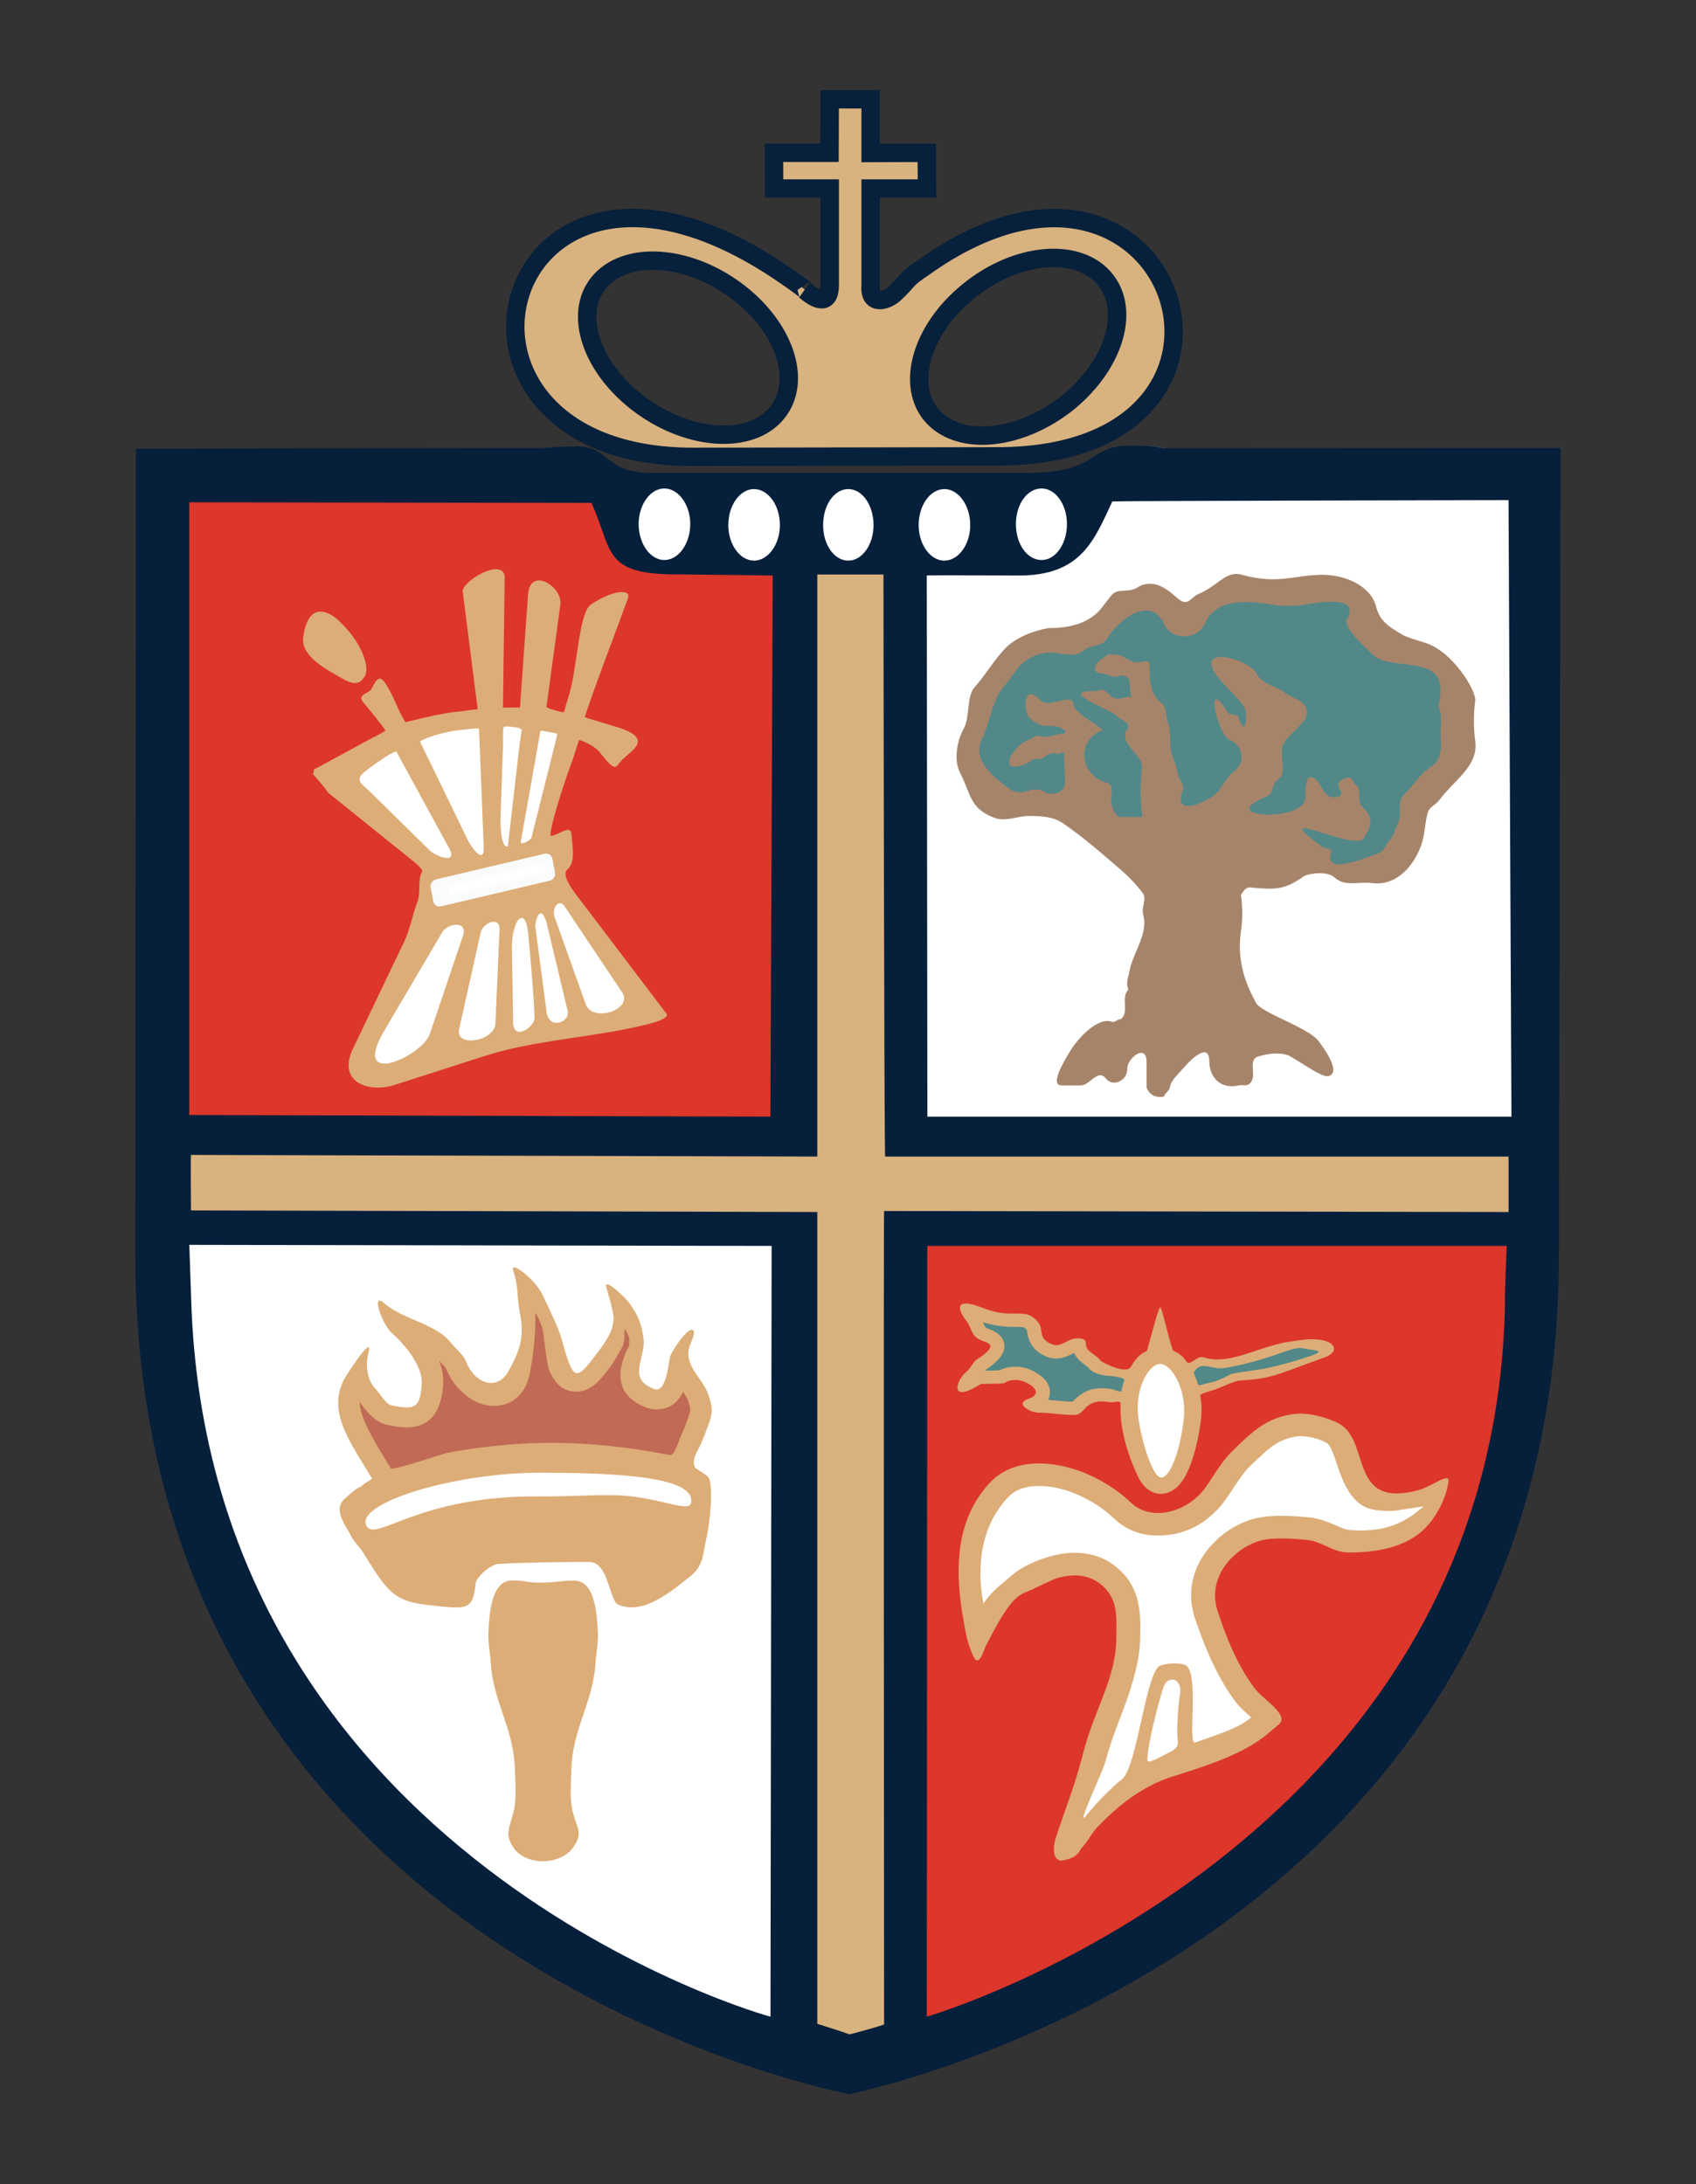 <svg xmlns="http://www.w3.org/2000/svg" xmlns:xlink="http://www.w3.org/1999/xlink" version="1.1" width="166" height="213.763" viewBox="0 0 166 213.763">
<rect x="0" y="0" width="166" height="213.763" fill="#333333" stroke="none"/>
<defs>
<clipPath id="clip_0">
<path transform="matrix(1,0,0,-1,0,213.763)" d="M0 213.763H166V0H0Z"/>
</clipPath>
</defs>
<g id="layer_1" data-name="Layer 1">
<g clip-path="url(#clip_0)">
<path transform="matrix(1,0,0,-1,110.752,48.985)" d="M0 0 3.302 5.139 1.857 5.375 .806 4.231C.291 3.669-.855 2.099-1.183 1.416L-1.9-.063Z" fill="#455973" fill-rule="evenodd"/>
<path transform="matrix(1,0,0,-1,56.102,49.145)" d="M0 0-3.28 5.286-1.859 5.374-.809 4.231C-.291 3.67 .853 2.096 1.183 1.416L1.899-.063Z" fill="#455973" fill-rule="evenodd"/>
<path transform="matrix(1,0,0,-1,53.155,43.846)" d="M0 0C.007 .004 1.229 .11 1.356 .115 1.882 .129 3.213 .162 3.213 .162 6.708 .162 5.85-2.44 10.665-2.44H47.248C54.589-2.44 53.211 .272 57.454 .22 57.454 .22 58.567 .249 59.513 .179 60.089 .137 60.482-.02 60.868-.02L99.598 0C99.598 0 99.428-79.111 99.428-79.274 99.197-147.535 30.046-161.044 29.989-161.101 29.989-161.101-39.908-148.132-39.908-79.111-39.908-78.787-39.851-.054-39.851-.054Z" fill="#061f3b" fill-rule="evenodd"/>
<path transform="matrix(1,0,0,-1,104.592,39.342)" d="M0 0C-4.646-3.748-10.551-4.4-13.295-1.423-15.995 1.576-14.441 7.055-9.86 10.79-5.266 14.591 .689 15.19 3.39 12.212 6.131 9.213 4.595 3.798 0 0M-28.552-1.078C-31.084-4.177-37.037-3.848-41.854-.323-46.679 3.207-48.509 8.58-45.995 11.666-43.404 14.816-37.438 14.487-32.625 10.961-27.812 7.436-25.978 2.057-28.552-1.078M-14.095 13.239C-16.105 11.886-15.527 12.043-16.9 10.741-17.644 9.935-19.541 9.283-19.378 11.392V20.891H-13.86L-13.883 24.388-19.378 24.368V29.626H-23.38L-23.399 24.388H-28.836L-28.826 20.891H-23.38V11.34C-23.447 9.166-25.045 10.259-25.786 10.91-25.168 10.533-26.653 11.666-28.264 12.744-56.004 31.358-65.355-5.372-36.75-5.372-36.75-5.372-6.876-5.32-6.696-5.32 22.31-5.1 10.331 30.601-14.095 13.239" fill="#d8b27f" fill-rule="evenodd"/>
<path transform="matrix(1,0,0,-1,104.592,39.342)" stroke-width="1.8" stroke-linecap="butt" stroke-miterlimit="10" stroke-linejoin="miter" fill="none" stroke="#07203b" d="M0 0C-4.646-3.748-10.551-4.4-13.295-1.423-15.995 1.576-14.441 7.055-9.86 10.79-5.266 14.591 .689 15.19 3.39 12.212 6.131 9.213 4.595 3.798 0 0ZM-28.552-1.078C-31.084-4.177-37.037-3.848-41.854-.323-46.679 3.207-48.509 8.58-45.995 11.666-43.404 14.816-37.438 14.487-32.625 10.961-27.812 7.436-25.978 2.057-28.552-1.078ZM-14.095 13.239C-16.105 11.886-15.527 12.043-16.9 10.741-17.644 9.935-19.541 9.283-19.378 11.392V20.891H-13.86L-13.883 24.388-19.378 24.368V29.626H-23.38L-23.399 24.388H-28.836L-28.826 20.891H-23.38V11.34C-23.447 9.166-25.045 10.259-25.786 10.91-25.168 10.533-26.653 11.666-28.264 12.744-56.004 31.358-65.355-5.372-36.75-5.372-36.75-5.372-6.876-5.32-6.696-5.32 22.31-5.1 10.331 30.601-14.095 13.239Z"/>
<path transform="matrix(1,0,0,-1,85.5,51.392)" d="M0 0C0-1.898-1.1-3.476-2.475-3.476-3.854-3.476-4.937-1.898-4.937 0-4.937 1.952-3.854 3.528-2.475 3.528-1.1 3.528 0 1.952 0 0" fill="#ffffff" fill-rule="evenodd"/>
<path transform="matrix(1,0,0,-1,94.965,51.392)" d="M0 0C0-1.898-1.159-3.476-2.535-3.476-3.908-3.476-5.05-1.898-5.05 0-5.05 1.952-3.908 3.528-2.535 3.528-1.159 3.528 0 1.952 0 0" fill="#ffffff" fill-rule="evenodd"/>
<path transform="matrix(1,0,0,-1,104.43,51.283)" d="M0 0C0-1.948-1.105-3.525-2.482-3.525-3.912-3.525-4.995-1.948-4.995 0-4.995 1.901-3.912 3.478-2.482 3.478-1.105 3.478 0 1.901 0 0" fill="#ffffff" fill-rule="evenodd"/>
<path transform="matrix(1,0,0,-1,76.335,51.392)" d="M0 0C0-1.898-1.159-3.476-2.538-3.476-3.907-3.476-5.051-1.898-5.051 0-5.051 1.952-3.907 3.528-2.538 3.528-1.159 3.528 0 1.952 0 0" fill="#ffffff" fill-rule="evenodd"/>
<path transform="matrix(1,0,0,-1,67.56,51.283)" d="M0 0C0-1.948-1.16-3.525-2.537-3.525-3.907-3.525-5.051-1.948-5.051 0-5.051 1.901-3.907 3.478-2.537 3.478-1.16 3.478 0 1.901 0 0" fill="#ffffff" fill-rule="evenodd"/>
<path transform="matrix(1,0,0,-1,86.472,56.222)" d="M0 0C0 0 .061-56.966 .168-56.966H61.184V-62.395L.061-62.296C0-62.296 .061-141.895 .061-141.895 .111-141.948-3.326-142.922-3.379-142.872-3.379-142.813-6.477-141.842-6.477-141.842V-62.395L-67.778-62.237C-67.778-62.237-67.829-56.809-67.778-56.809L-6.477-56.966V0Z" fill="#d8b27f" fill-rule="evenodd"/>
<path transform="matrix(1,0,0,-1,75.525,121.935)" d="M0 0C0-.05-.112-75.426-.112-75.426-.176-75.477-55.22-60.118-56.819-5.101-56.819-4.931-56.995 .104-56.995 .104Z" fill="#ffffff" fill-rule="evenodd"/>
<path transform="matrix(1,0,0,-1,108.874,49.072)" d="M0 0C-1.77-3.759-3.006-7.255-9.158-7.255-9.158-7.255-18.163-7.199-18.163-7.255L-18.105-60.212H39.062L38.778 .127C38.778 .127 .006 .052 0 0" fill="#ffffff" fill-rule="evenodd"/>
<path transform="matrix(1,0,0,-1,129.427,56.252)" d="M0 0C2.252 0 4.758-1.086 5.272-3.148 5.635-4.595 6.639-5.142 7.718-5.797 8.521-6.285 9.829-6.499 10.664-6.892 13.09-8.037 15.083-11.456 14.965-12.32 14.792-13.567 14.792-15.032 14.965-16.279 15.301-18.724 12.917-20.068 11.467-22.029 11.094-22.537 10.491-22.682 10.321-23.278 10.024-24.311 10.047-25.409 9.688-26.428 8.971-28.464 7.281-30.506 4.814-30.17 3.612-30.008 2.227-30.567 1.202-29.629 .402-28.893-1.529-29.311-1.761-29.474-3.685-30.838-4.57-30.835-6.999-30.606-7.571-30.551-7.684-30.985-7.972-31.31-7.799-32.45-7.799-33.808-7.972-34.946-8.291-37.064-7.859-39.208-6.884-41.131L-6.499-41.886C-6.001-42.87-1.351-44.325-.382-45.618 .153-46.335 1.932-48.748 .569-49.07-.119-49.232-2.868-47.154-3.44-46.992-4.389-46.723-5.383-46.882-6.308-47.154-7.226-47.425-6.538-48.781-6.884-49.487-7.226-50.193-7.713-49.868-8.202-49.975-10.104-50.392-11.067-49.038-11.067-47.588-11.067-45.752-12.81-47.37-13.362-48.023-13.918-48.682-14.761-49.378-14.909-50.085-15.023-50.642-15.425-50.683-15.483-51.063-16.343-51.224-16.914-50.897-17.202-50.193V-47.696C-17.202-45.767-19.146-47.367-19.095-48.35-19.04-49.419-20.444-50.243-21.216-49.271-21.971-48.318-22.764-49.975-23.625-49.975H-25.516C-26.712-49.975-25.321-47.67-24.716-46.666-23.833-45.208-21.943-43.295-20.643-43.735-20.22-43.879-20.126-43.465-19.784-43.517-18.81-42.922-19.784-41.349-18.979-40.589-19.267-39.992-18.979-39.341-18.866-38.745-18.507-36.883-16.989-35.146-17.547-33.209-17.719-32.612-17.184-31.717-17.547-31.202-18.111-30.404-18.979-29.519-19.668-28.923-21.519-27.317-23.514-25.587-25.401-24.311-26.348-23.67-27.416-23.622-28.671-23.604-29.815-23.589-30.981-24.205-32.095-23.786-34.502-22.885-34.367-21.527-35.436-19.427-36.141-18.045-35.717-16.17-35.091-15.032-34.466-13.89-34.869-11.92-34.002-10.962-33.027-9.884-32.134-8.347-31.055-7.22-29.704-5.801-27.18-5.211-26.606-5.211-24.736-5.211-22.77-4.731-21.618-3.259L-20.643-2.01C-20.063-1.268-19.018-1.808-18.121-1.25-16.553-.275-15.159-1.42-14.239-2.242-13.143-3.227-12.935-2.233-12.157-1.901-10.138-1.041-9.448 .446-7.856 0-4.362-.986-2.622 0 0 0" fill="#a6846a" fill-rule="evenodd"/>
<path transform="matrix(1,0,0,-1,147.473,121.935)" d="M0 0C0-.05-.224-5.257-.163-5.324-.912-59.034-56.763-75.477-56.763-75.426L-56.712 0Z" fill="#dd362a" fill-rule="evenodd"/>
<path transform="matrix(1,0,0,-1,57.895,49.215)" d="M0 0C0-.002-39.371 .054-39.371 .054V-59.907L17.51-60.068C17.51-60.122 17.739-7.111 17.739-7.111L8.793-7C1.009-7.084 2.162-4.789 0 0" fill="#dd362a" fill-rule="evenodd"/>
<path transform="matrix(1,0,0,-1,101.76,129.635)" d="M0 0C.352-.664-.146-1.391 1.254-1.944 2.061-2.264 2.743-1.403 3.546-1.348 3.943-1.321 4.558-1.345 4.521-1.836 4.464-2.649 5.554-2.92 5.954-3.518 6.039-3.645 8.458-4.963 8.938-4.115 9.738-2.696 10.477-2.649 10.502-2.563 11.068-.551 11.636 1.685 11.802 1.691 11.973 1.696 12.518-1.028 13.039-2.511 13.088-2.649 13.779-2.696 14.371-3.628 14.669-4.1 15.425-3.018 15.987-3.192 18.479-3.97 20.687-2.455 24-1.741L25.397-1.53C28.787-1.025 29.704-2.563 27.903-3.203 26.984-3.528 25.119-4.227 24.293-4.527 22.201-5.291 21.355-5.347 19.516-5.481 19.062-5.514 17.624-6.208 17.056-6.386 15.966-6.725 15.686-6.787 15.721-6.977 15.96-8.236 15.813-9.392 15.584-10.64 15.315-12.105 14.646-14.968 13.301-16.031 12.042-17.023 10.49-16.622 9.667-14.96 8.915-13.433 7.787-10.486 7.922-7.841 7.948-7.271 7.367-7.683 6.847-7.593 4.294-7.148 4.551-8.845 3.386-8.845 2.068-8.845 1.08-8.619-.124-8.619-.864-8.619-2.537-7.757-1.1-7.262 .704-6.643-1.302-5.418-2.303-5.418-2.684-5.418-3.084-5.461-3.391-5.688-3.539-5.799-4.804-5.799-5.513-5.799-5.655-5.799-5.8-5.836-5.916-5.906-8.982-7.802-8.105-5.298-7.142-4.596-6.882-4.409-6.393-3.566-6.259-3.483-3.829-1.949-5.08-1.811-5.743-1.53-6.73-1.116-6.583-.419-7.215 .42-8.398 1.987-7.756 2.498-5.67 1.672-3.605 .857-2.997 1.179-1.474 1.046-.841 .991-.23 .437 0 0" fill="#dcad77" fill-rule="evenodd"/>
<path transform="matrix(1,0,0,-1,126.697,138.377)" d="M0 0C1.27 .166 3.209-.324 4.354-.943 7.525-2.656 5.212-9.322 12.143-7.455 13.396-7.119 15.166-5.701 15.08-6.564 14.948-7.885 14.094-9.813 12.9-11.072 10.981-13.088 8.04-13.564 5.276-13.564 3.807-13.564 2.719-12.492 1.278-12.34 .245-12.232-2.112-12.025-3.431-12.426-5.966-13.197-8.621-15.992-7.513-19.318-6.623-21.982-5.582-24.637-3.843-26.914-2.989-28.033-.263-29.562-1.664-30.494-1.741-30.549-2.385-31.117-2.752-31.418-5.123-33.342-8.71-34.473-11.928-35.486-14.863-36.414-17.273-38.322-19.325-40.479-19.84-41.021-20.15-41.709-20.643-42.27L-20.929-42.596C-21.273-43.408-22.134-43.627-22.937-43.734L-23.28-43.518C-23.683-43.029-23.566-42.162-23.395-41.619-22.533-38.902-21.5-36.416-20.759-33.48-19.548-28.705-17.433-25.912-17.433-21.812-17.433-20.24-17.241-18.525-18.406-17.201-19.366-16.109-20.816-15.439-23.077-16.025-23.744-16.195-25.073-16.945-26.444-17.51-27.5-17.943-28.533-19.373-30.263-22.816-30.361-23.016-30.9-24.992-31.456-23.664-32.05-22.256-32.097-21.799-32.313-20.652-33.308-15.422-33.25-10.365-29.759-6.676-26.61-3.344-20-4.885-15.998-8.682-14.048-10.531-10.82-9.662-9.043-7.629-8.28-6.754-7.345-4.885-6.192-3.744-3.975-1.545-2.615-.344 0 0" fill="#dcad77" fill-rule="evenodd"/>
<path transform="matrix(1,0,0,-1,35.702,66.181)" d="M0 0C-.748-1.299-1.789-.446-3.202 .355-4.696 1.204-6.235 2.367-6.027 3.83-5.557 7.13-3.791 6.588-2.543 5.436-.423 3.48 .566 .979 0 0" fill="#dcad77" fill-rule="evenodd"/>
<path transform="matrix(1,0,0,-1,64.038,135.942)" d="M0 0C1.113-.412 1.361 2.216 1.533 3.112 1.621 3.564 3.272 6.168 3.804 5.746 4.156 5.471 3.401 4.383 3.343 3.666 3.212 2.066 4.751 .952 5.267-.477 5.967-2.408 5.522-2.718 4.94-4.486L4.474-5.558C4.254-6.064 3.583-6.949 4.006-7.706L5.207-8.527C5.875-9.101 5.475-13.138 5.033-14.939 4.767-16.035 4.854-17.279 3.539-18.318 1.686-19.777-1.065-22.167-3.536-21.095-4.403-20.72-4.471-16.927-6.339-16.927-9.203-16.927-12.366-16.953-15.282-17.117-15.973-17.156-17.423-18.38-17.484-19.011-17.753-21.728-18.352-21.539-21.957-21.16-25.566-20.781-26.095-19.833-28.509-15.986-28.874-15.408-29.4-14.96-29.699-14.337-30.171-13.357-31.569-11.748-30.232-10.673-29.967-10.46-29.282-9.759-28.697-9.539-28.29-9.097-27.578-8.853-27.634-8.757-29.565-5.433-32.36-2.044-30.085 1.402-29.794 1.843-27.531 5.368-27.964 3.599-28.265 2.369-28.165 .947-27.285 .021-26.847-.437-26.296-1.456-25.762-1.58-23.292-2.148-22.891-1.706-22.758 .566-22.674 2.006-23.995 3.963-25.695 5.495-26.674 6.377-27.757 9.574-26.429 8.4-24.611 6.792-21.348 6.408-19.875 4.494-19.408 3.887-18.726 3.432-18.417 2.672-17.484 .377-15.299-.125-14.275 1.732-13.35 3.412-12.652 4.882-13.119 7.238-13.509 9.193-13.219 9.76-13.82 11.655-14.108 12.566-11.715 10.837-10.942 9.226-10.264 7.814-9.344 5.898-9.075 4.926-7.875 .566-7.684 .751-5.48 3.656-4.11 5.461-4.087 6.09-3.982 6.767-3.937 7.036-4.087 7.916-4.694 9.944-5.008 10.993-2.814 8.987-2.371 8.32-1.837 7.51-1.287 6.793-1.05 4.907-.816 3.035-2.736 1.011 0 0" fill="#dcad77" fill-rule="evenodd"/>
<path transform="matrix(1,0,0,-1,50.298,180.885)" d="M0 0C-.978 1.41-.394 1.975 0 3.717 .278 4.943 .135 6.381 .1 7.719 0 11.719-2.032 14.295-2.263 18.15-2.316 19.057-2.55 20.135-2.496 21.135-2.391 23.037-2.213 26.213-.163 26.213 1.355 26.213 .915 25.996 2.606 25.996 4.298 25.996 4.374 26.197 5.889 26.197 7.938 26.197 8.117 23.023 8.224 21.121 8.277 20.121 8.043 19.043 7.989 18.141 7.76 14.281 5.727 11.705 5.625 7.703 5.594 6.367 5.449 4.93 5.727 3.703 6.121 1.963 6.888 1.523 5.727-.014 5.076-.875 3.837-1.311 2.606-1.268 1.556-1.211 .528-.762 0 0" fill="#dcad77" fill-rule="evenodd"/>
<path transform="matrix(1,0,0,-1,52.874,146.449)" d="M0 0C-11.875 .123-16.006-4.457-16.974-2.932-18.355-.752-8.614 2.32 0 2.32 3.382 2.32 6.432 2.234 8.868 1.99 12.636 1.611 14.944 .854 14.779-.551 14.657-1.57 12.776-.492 8.972 0 6.629 .305 3.279-.033 0 0" fill="#ffffff" fill-rule="evenodd"/>
<path transform="matrix(1,0,0,-1,49.351,60.156)" d="M0 0-.121-9.09 1.543-9.084 2.333 1.975C2.531 4.748 5.727 2.753 5.499 1.003L4.131-9.044C4.118-9.138 5.808-9.627 5.843-9.526L6.389-7.708C7.171-4.95 7.327 .221 8.482 .994 10.669 2.457 12.435 2.518 12.125 1.639 11.535-.032 8.345-8.396 7.891-10.031 7.88-10.073 10.527-10.823 11.282-11.076 14.854-12.265 12.136-13.422 11.337-14.432 10.882-15.005 10.854-15.398 9.311-13.422 8.828-12.809 7.48-12.271 7.344-12.271 7.279-12.271 6.875-13.771 6.588-14.517 5.709-16.812 4.224-21.645 4.585-21.645 5.241-21.645 6.531-20.413 6.588-21.518 6.646-22.602 7.048-24.176 6.185-24.936 5.555-25.495 6.726-27.008 7.392-27.865L15.877-39.043C16.341-39.654 13.475-40.237 12.15-40.508 7.442-41.469 2.566-41.748-2.013-43.222L-10.787-46.043C-13.157-46.805-16.415-45.834-14.799-42.462L-9.811-32.043C-9.206-30.777-8.985-29.387-8.492-28.083-8.138-27.145-8.512-26.058-8.033-25.152-7.913-24.924-8.732-24.264-9.18-23.904L-17.208-17.447C-17.666-16.798-18.24-16.146-18.756-15.548-18.583-15.439-18.641-15.33-18.641-15.169L-13.25-12.238C-12.703-11.941-11.56-11.404-11.628-11.308-12.016-10.76-12.373-10.377-12.54-10.102L-13.804-8.568C-14.431-7.78-13.264-7.738-13.014-7.295-12.658-6.66-12.3-5.723-11.67-6.66-10.857-7.861-10.561-8.979-9.93-10.064L-9.692-10.514C-9.663-10.555-6.221-9.597-4.311-9.467-3.978-9.444-2.607-9.217-2.595-9.27L-4.059 2.258C-4.176 3.253-.25 5.575 .043 3.804Z" fill="#dcad77" fill-rule="evenodd"/>
<path transform="matrix(1,0,0,-1,49.24,72.827)" d="M0 0V1.467C0 1.854 .51 1.715 1.085 1.666 1.627 1.618 1.829 1.432 1.825 1.41L1.611-.072 .468-10C.123-10.165-.257-9.462-.257-7.263Z" fill="#ffffff" fill-rule="evenodd"/>
<path transform="matrix(1,0,0,-1,47.345,82.915)" d="M0 0C.07-1.807-1.252 .068-1.514 .612L-6.22 10.302C-6.313 10.488-4.234 11.237-2.659 11.425-2.352 11.46-.458 11.705-.46 11.591Z" fill="#ffffff" fill-rule="evenodd"/>
<path transform="matrix(1,0,0,-1,54.541,71.905)" d="M0 0-.035-.154-2.52-10.065C-2.597-10.349-3.636-10.877-3.568-10.477L-1.653 .302C-1.626 .489-1.181 .337-.937 .278-.769 .238 .042 .187 0 0" fill="#ffffff" fill-rule="evenodd"/>
<path transform="matrix(1,0,0,-1,60.816,97.004)" d="M0 0C1.357-1.706-2.703-3.156-3.47-1.325L-6.503 7.169C-6.855 8.012-6.193 9.113-5.588 8.351Z" fill="#ffffff" fill-rule="evenodd"/>
<path transform="matrix(1,0,0,-1,42.124,101.034)" d="M0 0C-.498-2.181-7.647-5.54-4.709-.172L1.156 9.791C1.623 10.647 3.604 10.986 3.227 9.561Z" fill="#ffffff" fill-rule="evenodd"/>
<path transform="matrix(1,0,0,-1,48.892,91.009)" d="M0 0-.402-9.154C-.479-10.9-4.298-11.532-3.965-9.76L-1.835-.227C-1.639 .659 .062 1.446 0 0" fill="#ffffff" fill-rule="evenodd"/>
<path transform="matrix(1,0,0,-1,55.539,98.844)" d="M0 0C.379-1.177-1.762-1.983-2.028-.275L-3.139 8.14C-3.2 8.535-2.697 10.598-2.058 8.614Z" fill="#ffffff" fill-rule="evenodd"/>
<path transform="matrix(1,0,0,-1,50.218,99.915)" d="M0 0-.115 7.389C-.027 10.131 1.224 11.141 1.469 8.662 1.749 5.801 2.1 1.442 2.1 .318 2.1-.665-.065-2.069 0 0" fill="#ffffff" fill-rule="evenodd"/>
<path transform="matrix(1,0,0,-1,42.41,88.214)" d="M0 0C.074-.352 .415-.577 .8-.479L11.379 2.02C11.746 2.107 11.981 2.445 11.91 2.812L11.66 4.163C11.597 4.528 11.238 4.752 10.865 4.656L.288 2.156C-.083 2.069-.333 1.716-.261 1.364Z" fill="#f9fbfc" fill-rule="evenodd"/>
<path transform="matrix(1,0,0,-1,43.953,87.24)" d="M0 0C.038-.219 .241-.352 .464-.303L9.077 1.733C9.311 1.784 9.445 2.003 9.407 2.212L9.378 2.381C9.335 2.601 9.129 2.722 8.894 2.671L.284 .64C.066 .584-.084 .379-.046 .157Z" fill="#ffffff" fill-rule="evenodd"/>
<path transform="matrix(1,0,0,-1,113.558,133.487)" d="M0 0C1.113 0 2.611-2.472 2.313-5.298 1.991-8.349 .968-11.308 0-11.101-.588-10.976-1.585-8.609-2.096-5.58-2.617-2.472-1.113 0 0 0" fill="#ffffff" fill-rule="evenodd"/>
<path transform="matrix(1,0,0,-1,115.286,170.556)" d="M0 0C.069-.555-.717-.883-.98-1.016-1.837-1.455-2.981-2.117-2.981-1.721-2.981-.379-2.189 2.82-1.616 4.777-1.396 5.521-1.258 6.172-.513 6.172 0 6.172 .326 5.555 .217 4.824 .02 3.488-.156 1.26 0 0" fill="#ffffff" fill-rule="evenodd"/>
<path transform="matrix(1,0,0,-1,127.017,140.564)" d="M0 0C.06 .01 .131 .014 .221 .014 1.142 .014 2.028-.215 2.874-.672 3.119-.805 3.43-1.467 3.811-2.656 4.271-4.094 4.758-5.141 5.27-5.797 6.322-7.135 7.352-7.309 9.247-7.309 9.49-7.309 12.082-6.879 12.339-6.855 11.177-7.783 9.334-9.574 4.953-9.16 4.783-9.145 4.409-9.029 3.823-8.762 2.794-8.295 1.923-8.023 1.213-7.947 .17-7.84-.762-7.783-1.584-7.783-2.759-7.783-3.719-7.898-4.467-8.127-6.048-8.605-7.395-9.48-8.515-10.744-9.792-12.189-10.432-13.797-10.432-15.57-10.432-16.316-10.31-17.057-10.064-17.789-8.887-21.32-7.552-24.062-6.06-26.016-5.807-26.348-5.351-26.807-4.694-27.387-4.646-27.432-4.602-27.471-4.557-27.512L-4.614-27.559C-5.695-28.477-7.226-28.988-10.044-29.975-10.821-30.246-9.581-23.02-11.004-22.393-11.657-22.104-12.831-22.227-13.441-22.434-14.854-22.91-15.701-32.338-17.178-33.539-18.298-34.451-19.48-35.637-20.758-37.186-21.728-38.359-19.039-32.729-18.806-31.803-18.513-30.646-17.989-29.104-17.236-27.174-16.024-24.074-15.416-21.561-15.414-19.631L-15.404-18.449V-18.437C-15.404-16.365-15.912-14.75-16.933-13.594-18.217-12.131-19.849-11.402-21.824-11.402-22.527-11.402-23.257-11.5-24.018-11.699-25.009-11.953-26.826-12.564-28.14-13.738-29.154-14.641-29.965-15.158-30.759-16.377-30.955-15.395-31.055-14.414-31.055-13.432-31.055-10.363-30.148-7.873-28.338-5.957-27.65-5.229-26.642-4.863-25.314-4.863-24.13-4.863-22.882-5.145-21.57-5.705-20.21-6.285-19.014-7.066-17.975-8.051-16.806-9.162-15.372-9.717-13.679-9.717-11.276-9.717-9.237-8.762-7.565-6.846-7.288-6.529-6.883-5.961-6.352-5.145-5.673-4.105-5.165-3.416-4.824-3.078-3.67-1.937-2.81-1.176-2.237-.805-1.588-.377-.842-.107 0 0" fill="#ffffff" fill-rule="evenodd"/>
<path transform="matrix(1,0,0,-1,43.969,83.027)" d="M0 0C.895-1.64-1.343-.758-1.895-.218L-7.742 5.533C-8.467 6.25-9.241 6.599-8.425 7.372-7.993 7.78-6.614 8.693-6.211 8.971-5.812 9.243-5.21 9.536-5.158 9.442Z" fill="#ffffff" fill-rule="evenodd"/>
<path transform="matrix(1,0,0,-1,116.848,134.309)" d="M0 0C.511 .826 .953 .672 2.237 .414 3.142 .23 6.841 1.311 7.749 1.629 8.915 2.034 10.018 2.502 10.686 2.352 11.692 2.127 13.244 2.195 11.212 1.538 10.38 1.269 9.23 .868 7.248 .431 6.423 .247 4.162-.007 3.693-.158 3.388-.253 2.563-.811 1.636-.993 .975-1.123 .445-1.393 .391-1.149 .243-.53-.053-.084 0 0" fill="#538888" fill-rule="evenodd"/>
<path transform="matrix(1,0,0,-1,127.65,59.179)" d="M0 0C1.573 .264 5.567 .931 4.189-1.464 3.802-2.133 5.663-3.893 6.71-4.885 8.626-6.698 14.201-4.54 13.247-9.388 13.209-9.579 13.189-9.768 13.132-9.93 13.589-10.798 13.305-11.884 13.362-12.859 13.423-13.926 13.499-15.209 12.443-15.844 11.184-16.604 10.779-17.69 9.805-18.559 9.023-19.254 9.597-20.407 9.231-21.27 8.994-21.835 8.56-22.89 8.488-22.951 7.912-23.44 7.97-24.036 7.283-24.31 5.798-24.895 1.891-26.434 2.639-24.31 2.81-23.82 2.061-23.918 1.779-23.713-4.128-19.365 5.087-24.286 5.849-22.844 6.195-22.192 6.71-21.488 6.367-20.674 6.102-20.049 5.261-19.617 5.392-18.883 5.448-18.559 5.392-17.852 5.046-17.635 4.645-17.381 4.911-16.585 3.727-17.092 3.484-17.195 3.155-17.58 3.497-18.069 4.061-18.866 2.799-19.024 2.294-18.665 1.605-18.178 1.664-17.311 .86-16.929 .115-16.577 .115-18.17 .115-18.883 .115-21.346-9.068-20.902-3.667-18.773-2.982-18.502-3.152-17.418-2.521-17.092-1.492-16.278-2.707-14.538-1.904-13.398-1.037-12.164 .999-11.11-.007-9.803-.464-9.206-1.088-9.225-1.776-8.681-2.675-7.973-4.09-7.833-4.643-6.781-5.481-5.196-11.213-3.781-8.256-7.325-7.395-8.355-6.479-9.116-5.847-10.04-5.548-10.476-5.632-13.308-6.423-11.069-6.594-10.581-7.281-10.907-7.51-10.526-9.816-6.71-8.483-12.753-7.281-13.24-5.975-13.77-5.703-15.431-6.823-16.278-7.683-16.929-7.968-17.907-8.715-18.559-9.659-19.382-12.809-20.794-11.926-18.287-11.811-17.959-11.838-17.598-12.042-17.311-12.499-16.658-12.44-15.844-12.787-15.139-13.339-14.005-12.911-12.666-13.359-11.503-13.589-10.907-13.417-10.04-13.99-9.604-15.169-8.712-15.129-7.215-15.137-5.859-15.142-5.065-16.097-6.029-17.104-5.443-17.538-5.191-18.169-4.72-19.209-4.885-19.257-4.891-19.703-5.244-19.953-5.427-20.632-5.92-20.729-6.735-19.734-6.735-19.446-6.735-18.578-7.217-18.118-7-17.6-6.755-17.014-7.166-17.086-7.706-17.144-8.139-16.786-9.36-17.086-9.061-17.305-8.846-18.268-9.539-18.878-8.96-20.005-7.895-19.723-8.466-20.479-8.456-24.29-8.41-18.994-10.215-18.406-10.852-18.004-11.286-16.856-11.503-17.315-12.208-18.241-13.631-15.702-14.636-15.882-16.062-16.054-17.418-16.054-18.991-15.882-20.349-15.863-20.493-15.826-20.782-15.882-20.782H-18.004C-18.468-20.782-18.71-20.02-18.863-19.534-19.035-18.991-18.464-17.635-19.322-17.418-21.909-16.767-22.381-13.35-19.84-12.317-19.398-12.139-22.477-10.734-22.571-9.791-22.709-8.419-24.942-10.357-25.917-9.278-27.398-7.642-27.568-10.328-26.892-11.069-26.45-11.553-25.61-11.869-25.438-11.858-24.965-11.829-24.153-11.872-23.791-12.069-22.936-12.533-23.604-12.643-23.738-12.643-24.482-12.643-25.113-13.131-25.803-12.859-26.247-12.685-26.6-13.129-27.007-13.24-28.169-13.555-30.373-16.701-27.35-15.627-26.892-15.464-26.49-14.868-26.03-15.139-25.343-15.139-25.113-14.27-24.139-14.595-23.935-14.664-23.523-14.213-23.509-14.595L-23.395-17.311C-23.343-18.477-24.825-18.829-25.686-18.178-25.974-17.961-26.49-18.232-26.719-18.069-27.292-18.448-28.268-18.448-28.782-18.069-30.408-16.873-32.571-15.233-31.535-13.131-30.68-11.395-30.594-9.305-29.244-7.812-28.554-7.055-28.268-6.296-27.464-5.642-26.578-4.924-25.416-4.564-24.253-4.722-23.452-4.829-22.246-5.101-21.617-4.504-20.991-3.913-19.788-4.134-19.322-3.364-18.194-1.495-15.076 1.025-13.703-1.899-12.915-3.577-10.423-3.442-9.689-1.789-8.601 .661-5.47 .396-3.095 0-2.121-.163-.974-.163 0 0" fill="#538888" fill-rule="evenodd"/>
<path transform="matrix(1,0,0,-1,108.81,135.947)" d="M0 0C-.35 .06-.679 .089-.988 .089-2.051 .089-2.968-.319-3.74-1.139-3.777-1.178-3.81-1.21-3.835-1.237-4.221-1.227-4.73-1.192-5.357-1.129-5.67-1.098-5.953-1.073-6.211-1.051-6.105-.83-6.053-.582-6.053-.312-6.053 .453-6.506 1.096-7.411 1.619-8.069 2-8.719 2.189-9.357 2.189-9.992 2.189-10.534 2.073-10.98 1.841-11.229 1.821-11.703 1.811-12.402 1.811-12.393 1.826-12.381 1.841-12.372 1.856-11.127 2.674-10.503 3.448-10.503 4.177-10.503 4.95-11.023 5.524-12.064 5.899-12.152 5.929-12.21 5.953-12.238 5.964-12.326 6.002-12.422 6.14-12.53 6.378-12.557 6.436-12.582 6.492-12.607 6.547-11.654 6.245-10.671 6.091-9.662 6.09-9.244 6.09-8.915 6.078-8.668 6.058-8.509 6.013-8.383 5.908-8.291 5.735-8.28 5.707-8.271 5.635-8.255 5.52-8.109 4.396-7.469 3.608-6.332 3.159-6.042 3.046-5.744 2.989-5.434 2.989-4.977 2.989-4.434 3.15-3.8 3.476-3.76 3.495-3.725 3.512-3.692 3.53-3.478 3.11-3.107 2.711-2.577 2.332-2.396 2.2-2.287 2.117-2.255 2.079-2.016 1.736-1.504 1.485-.716 1.329-.617 1.31 1.386 1.228 1.229 .834 1.083 .464 1.083 .304 .937-.202 .898-.336 .048 .001 0 0" fill="#538888" fill-rule="evenodd"/>
<path transform="matrix(1,0,0,-1,61.587,131.426)" d="M0 0C-.019-.527-.125-.412-.294-.83-.672-1.771-.864-2.522-.864-3.087-.864-4.621-.013-5.703 1.689-6.33 2.013-6.449 2.342-6.509 2.678-6.509 3.846-6.509 4.709-5.933 5.268-4.786 5.518-5.161 5.673-5.432 5.734-5.601 5.896-6.048 5.979-6.372 5.979-6.568 5.979-6.689 5.892-6.98 5.721-7.443L5.714-7.455 5.424-8.269 4.984-9.283C4.974-9.304 4.411-11.066 3.999-10.984-4.006-9.421-10.444-9.421-17.788-10.751-18.145-10.816-23.186-12.546-23.343-12.277L-24.204-10.855-24.208-10.845C-25.66-8.488-26.386-6.81-26.386-5.814V-5.794C-26.345-5.839-26.251-5.962-26.105-6.16-25.326-7.206-24.562-7.816-23.807-7.99-22.994-8.177-22.325-8.269-21.796-8.269-19.571-8.269-18.377-6.853-18.212-4.021L-18.209-3.992-18.204-3.807V-3.778C-18.204-3.109-18.338-2.429-18.608-1.741-18.55-1.807-18.482-1.872-18.415-1.941-18.124-2.236-17.961-2.43-17.926-2.52-17.525-3.5-16.939-4.324-16.156-4.988-15.236-5.773-14.259-6.165-13.226-6.165-12.306-6.165-11.522-5.859-10.875-5.242-10.321-4.715-9.95-4.012-9.766-3.136-9.344-1.146-9.16 .948-9.196 2.837-9.201 3.094-8.56 1.893-8.434 1.104-8.364 .671-8.312 .118-8.271-.166-8.07-1.559-8.013-2.256-7.796-2.759-7.226-4.101-6.352-4.773-5.174-4.773-4.353-4.773-3.577-4.38-2.861-3.596-2.622-3.338-2.22-2.83-1.651-2.077L-.679-.407C-.263 .31-.662 1.835-.309 1.165 .078 .431 .014 .437 0 0" fill="#c16a55" fill-rule="evenodd"/>
</g>
</g>
</svg>
